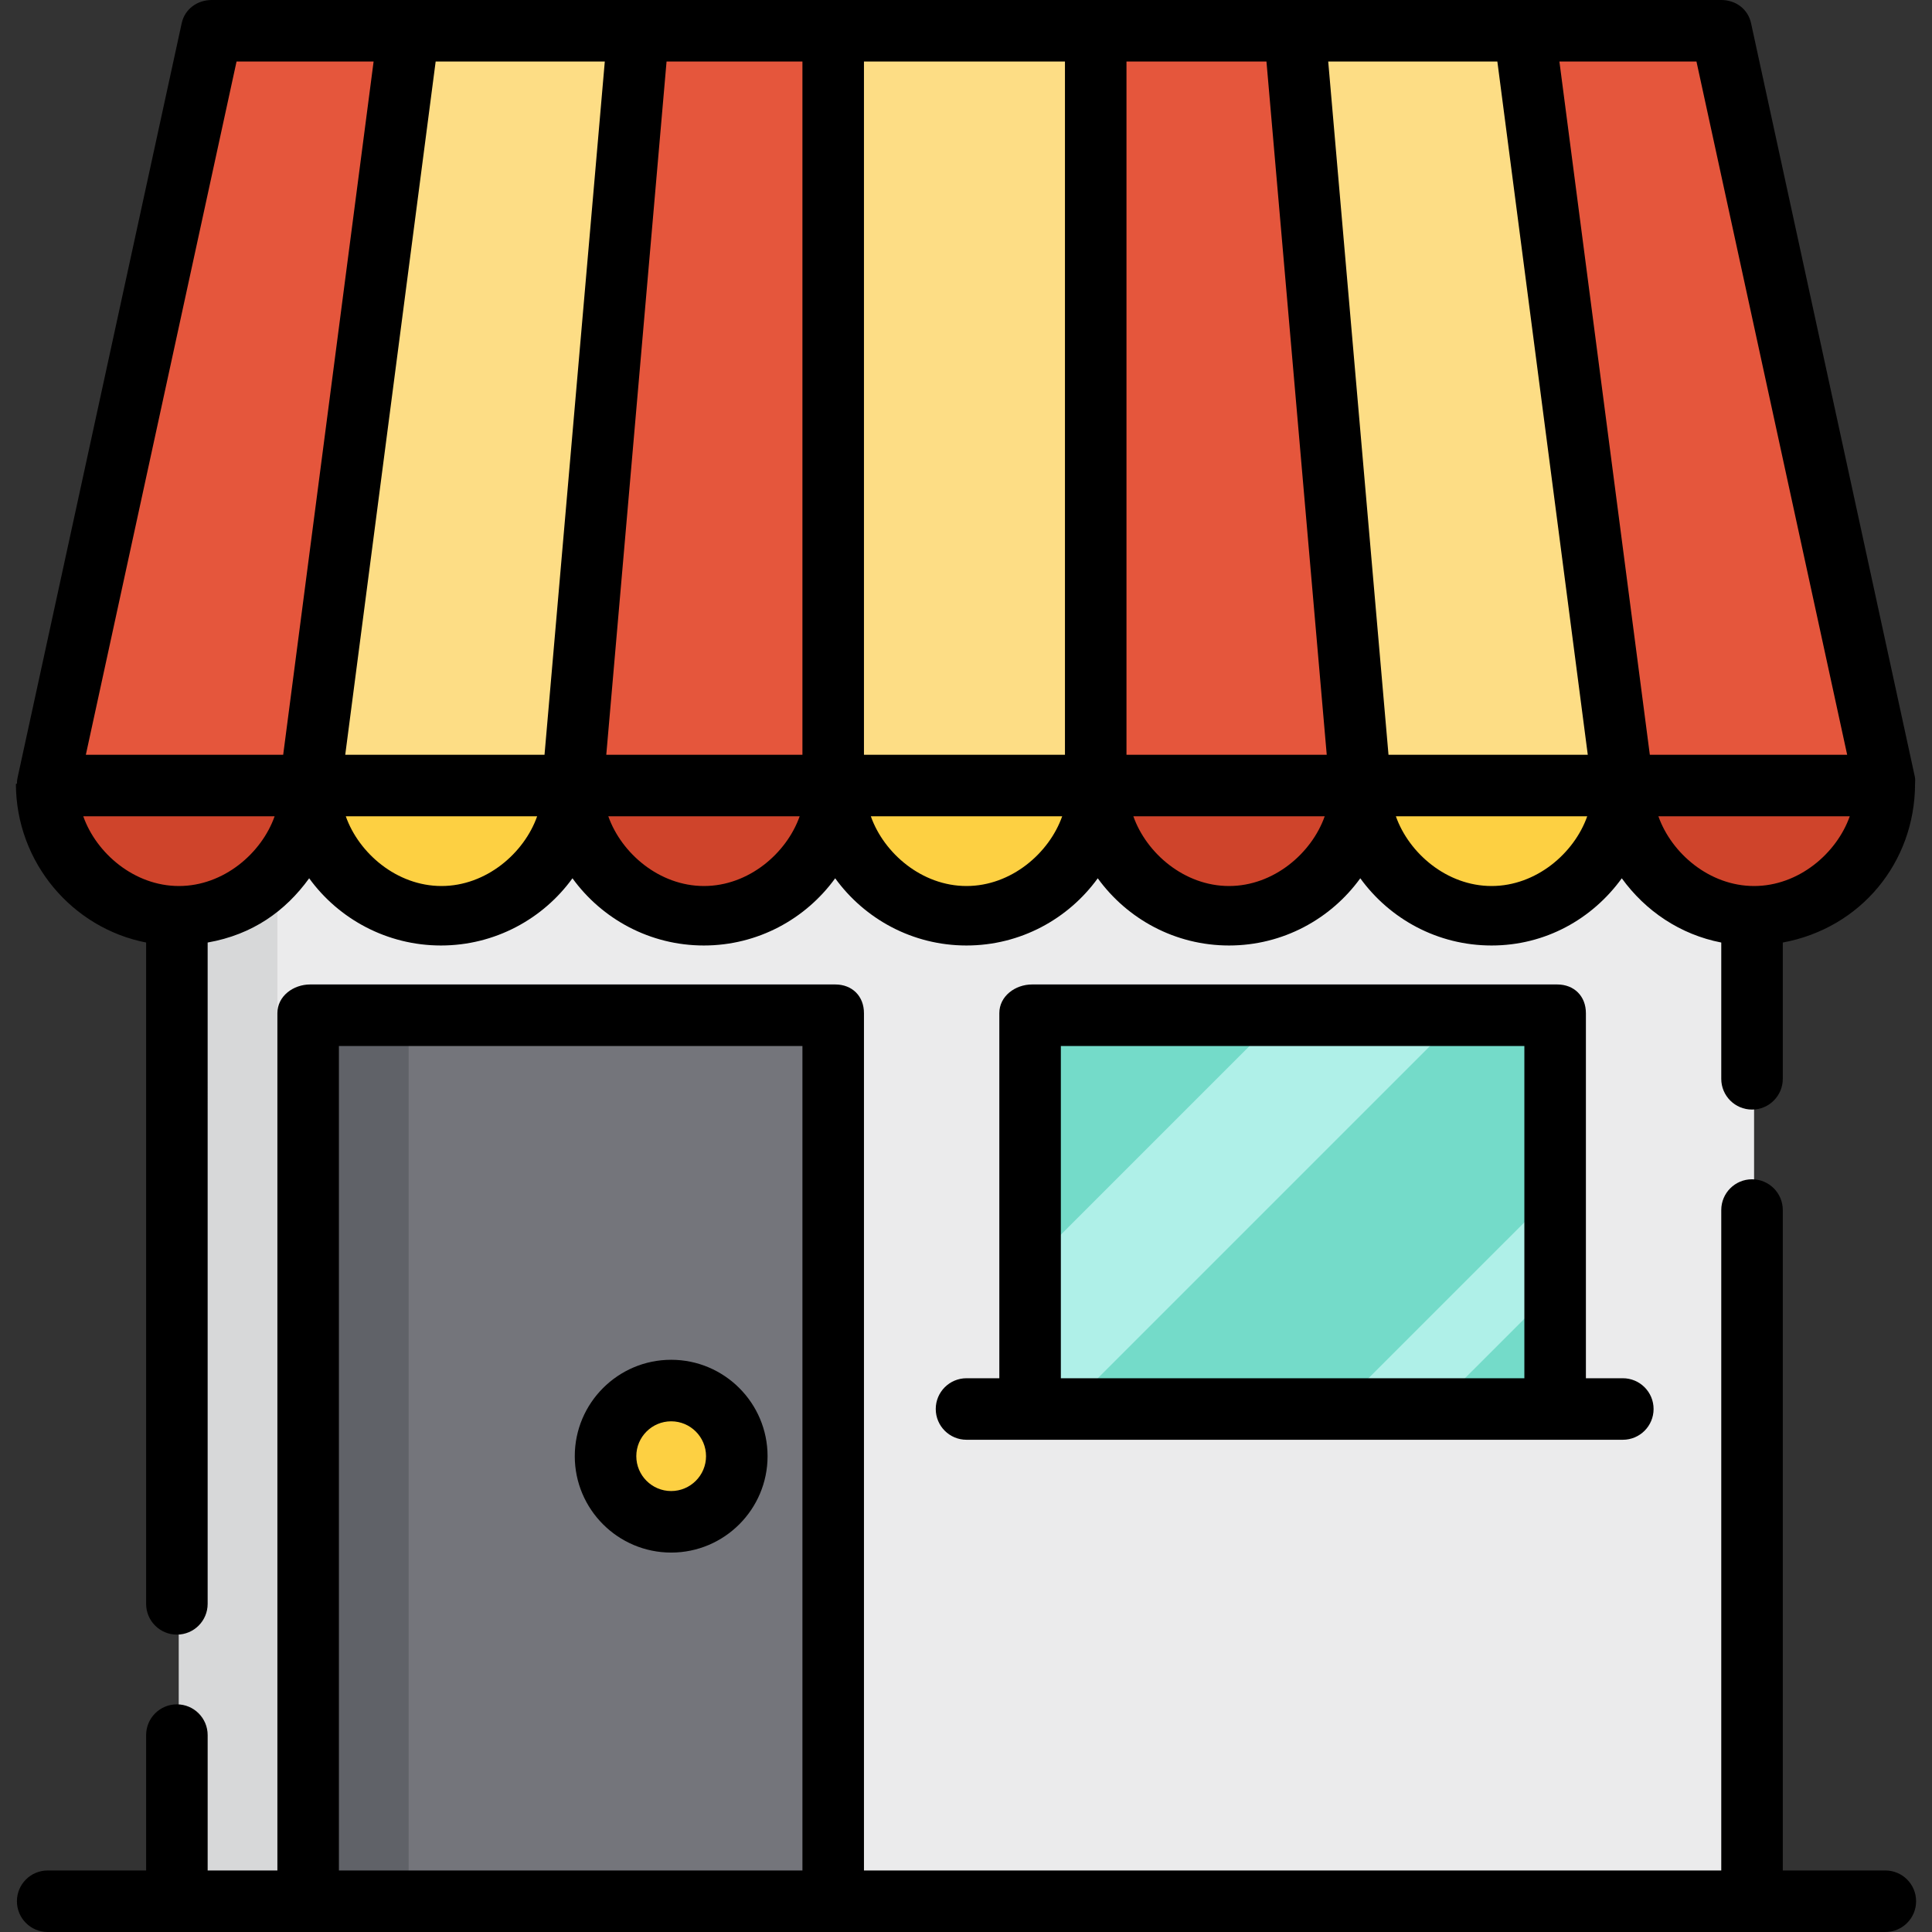 <?xml version="1.0" encoding="iso-8859-1"?>
<!-- Uploaded to: SVG Repo, www.svgrepo.com, Generator: SVG Repo Mixer Tools -->
<svg version="1.1" id="Layer_1" xmlns="http://www.w3.org/2000/svg" xmlns:xlink="http://www.w3.org/1999/xlink" 
	 viewBox="0 0 512 512" xml:space="preserve">
<rect x="0" y="0" width="512" height="512" fill="#333333" stroke="none"/>
<rect x="47.421" y="138.055" style="fill:#EBEBEC;" width="417.427" height="365.248"/>
<rect x="47.421" y="138.055" style="fill:#D7D8D9;" width="26.089" height="365.248"/>
<path style="fill:#CF442B;" d="M47.421,242.412c19.211,0,34.786-15.574,34.786-34.786H12.636
	C12.636,226.838,28.209,242.412,47.421,242.412L47.421,242.412z"/>
<path style="fill:#FDD042;" d="M116.993,242.412c19.211,0,34.786-15.574,34.786-34.786H82.207
	C82.207,226.838,97.78,242.412,116.993,242.412L116.993,242.412z"/>
<path style="fill:#CF442B;" d="M186.564,242.412c19.211,0,34.786-15.574,34.786-34.786h-69.571
	C151.778,226.838,167.351,242.412,186.564,242.412L186.564,242.412z"/>
<path style="fill:#FDD042;" d="M256.135,242.412c19.211,0,34.786-15.574,34.786-34.786h-69.571
	C221.349,226.838,236.922,242.412,256.135,242.412L256.135,242.412z"/>
<path style="fill:#CF442B;" d="M325.706,242.412c19.211,0,34.786-15.574,34.786-34.786H290.92
	C290.92,226.838,306.493,242.412,325.706,242.412L325.706,242.412z"/>
<path style="fill:#FDD042;" d="M395.277,242.412L395.277,242.412c19.211,0,34.786-15.574,34.786-34.786h-69.571
	C360.491,226.838,376.065,242.412,395.277,242.412z"/>
<path style="fill:#CF442B;" d="M464.848,242.412c19.211,0,34.786-15.574,34.786-34.786h-69.571
	C430.063,226.838,445.636,242.412,464.848,242.412L464.848,242.412z"/>
<polygon style="fill:#E5563C;" points="56.118,7.609 108.296,7.609 82.207,207.626 12.636,207.626 "/>
<polygon style="fill:#FDDD85;" points="108.296,7.609 169.171,7.609 151.778,207.626 82.207,207.626 "/>
<polygon style="fill:#E5563C;" points="169.171,7.609 221.349,7.609 221.349,207.626 151.778,207.626 "/>
<rect x="221.345" y="7.609" style="fill:#FDDD85;" width="69.571" height="200.017"/>
<polygon style="fill:#E5563C;" points="290.92,7.609 343.099,7.609 360.491,207.626 290.92,207.626 "/>
<polygon style="fill:#FDDD85;" points="343.099,7.609 403.973,7.609 430.063,207.626 360.491,207.626 "/>
<polygon style="fill:#E5563C;" points="403.973,7.609 456.152,7.609 499.634,207.626 430.063,207.626 "/>
<rect x="82.203" y="268.501" style="fill:#74757B;" width="139.142" height="234.803"/>
<rect x="82.203" y="268.501" style="fill:#606268;" width="26.089" height="234.803"/>
<rect x="273.523" y="268.501" style="fill:#AFF0E8;" width="139.142" height="104.357"/>
<g>
	<polygon style="fill:#74DBC9;" points="387.668,268.501 283.311,372.858 355.056,372.858 412.67,315.244 412.67,268.501 	"/>
	<polygon style="fill:#74DBC9;" points="273.528,268.501 273.528,334.811 339.838,268.501 	"/>
	<polygon style="fill:#74DBC9;" points="380.602,372.858 412.67,372.858 412.67,340.79 	"/>
</g>
<circle style="fill:#FDD042;" cx="177.863" cy="385.902" r="17.393"/>
<path d="M4.484,207.686c0,0.023-0.271,0.046-0.271,0.068c0.062,20.831,14.944,38.211,34.511,42.024v175.259
	c0,4.504,3.65,8.153,8.153,8.153s8.153-3.649,8.153-8.153V249.779c11.958-2.106,20.619-8.346,26.904-17.024
	c7.808,10.779,20.623,17.81,34.921,17.81s27.045-7.031,34.854-17.81c7.808,10.779,20.521,17.81,34.819,17.81
	c14.298,0,26.995-7.031,34.803-17.81c7.808,10.779,20.496,17.81,34.794,17.81c14.298,0,26.982-7.031,34.79-17.81
	c7.808,10.779,20.49,17.81,34.788,17.81s26.978-7.031,34.787-17.81c7.808,10.779,20.489,17.81,34.786,17.81
	s26.706-7.031,34.514-17.81c6.285,8.677,15.49,14.919,26.361,17.024v36.117c0,4.504,3.649,8.153,8.153,8.153
	c4.504,0,8.153-3.649,8.153-8.153v-36.117c20.654-3.812,34.991-21.191,35.054-42.021c0.01-0.625,0.087-1.252-0.047-1.863
	L464.05,6.149C463.235,2.401,459.987,0,456.152,0H56.118c-3.835,0-7.152,2.401-7.967,6.149L4.669,206.031
	C4.534,206.615,4.484,207.088,4.484,207.686z M47.421,234.803c-11.843,0-21.905-8.696-25.357-18.48h50.713
	C69.327,226.106,59.264,234.803,47.421,234.803z M116.993,234.803c-11.843,0-21.905-8.696-25.356-18.48h50.713
	C138.898,226.106,128.835,234.803,116.993,234.803z M186.564,234.803c-11.843,0-21.905-8.696-25.357-18.48h50.713
	C208.469,226.106,198.406,234.803,186.564,234.803z M256.135,234.803c-11.843,0-21.905-8.696-25.357-18.48h50.713
	C278.04,226.106,267.977,234.803,256.135,234.803z M298.53,16.306h37.094l15.974,183.711H298.53V16.306z M325.706,234.803
	c-11.843,0-21.905-8.696-25.356-18.48h50.713C347.611,226.106,337.548,234.803,325.706,234.803z M395.277,234.803
	c-11.843,0-21.905-8.696-25.357-18.48h50.713C417.182,226.106,407.119,234.803,395.277,234.803z M464.848,234.803
	c-11.843,0-21.905-8.696-25.356-18.48h50.713C486.753,226.106,476.691,234.803,464.848,234.803z M449.581,16.306l39.937,183.711
	h-52.297L413.259,16.306H449.581z M396.815,16.306l23.962,183.711h-52.811L351.991,16.306H396.815z M282.224,200.017h-53.265V16.306
	h53.265V200.017z M212.653,200.017h-51.982l15.974-183.711h36.007V200.017z M144.304,200.017H91.493l23.962-183.711h44.823
	L144.304,200.017z M62.688,16.306h36.322L75.048,200.017H22.751L62.688,16.306z"/>
<path d="M412.67,260.892H273.528c-4.504,0-8.696,3.106-8.696,7.609v96.747h-8.696c-4.503,0-8.153,3.649-8.153,8.153
	c0,4.504,3.65,8.153,8.153,8.153h173.928c4.504,0,8.153-3.649,8.153-8.153c0-4.504-3.649-8.153-8.153-8.153h-9.783v-96.747
	C420.279,263.997,417.172,260.892,412.67,260.892z M281.137,365.248v-88.051h122.837v88.051H281.137z"/>
<path d="M177.867,360.357c-14.086,0-25.546,11.46-25.546,25.546c0,14.086,11.46,25.546,25.546,25.546
	c14.086,0,25.546-11.46,25.546-25.546C203.413,371.816,191.953,360.357,177.867,360.357z M177.867,395.142
	c-5.095,0-9.24-4.145-9.24-9.24c0-5.095,4.145-9.24,9.24-9.24c5.095,0,9.24,4.145,9.24,9.24
	C187.107,390.997,182.962,395.142,177.867,395.142z"/>
<path d="M499.634,495.694h-27.176V320.675c0-4.504-3.649-8.153-8.153-8.153c-4.504,0-8.153,3.649-8.153,8.153v175.019H228.959
	V268.501c0-4.504-3.107-7.609-7.609-7.609H82.207c-4.503,0-8.696,3.106-8.696,7.609v227.193h-18.48v-35.872
	c0-4.504-3.65-8.153-8.153-8.153s-8.153,3.649-8.153,8.153v35.872H12.636c-4.503,0-8.153,3.649-8.153,8.153
	c0,4.504,3.65,8.153,8.153,8.153h486.998c4.504,0,8.153-3.649,8.153-8.153C507.787,499.344,504.136,495.694,499.634,495.694z
	 M89.816,495.694V277.197h122.837v218.497H89.816z"/>
</svg>
